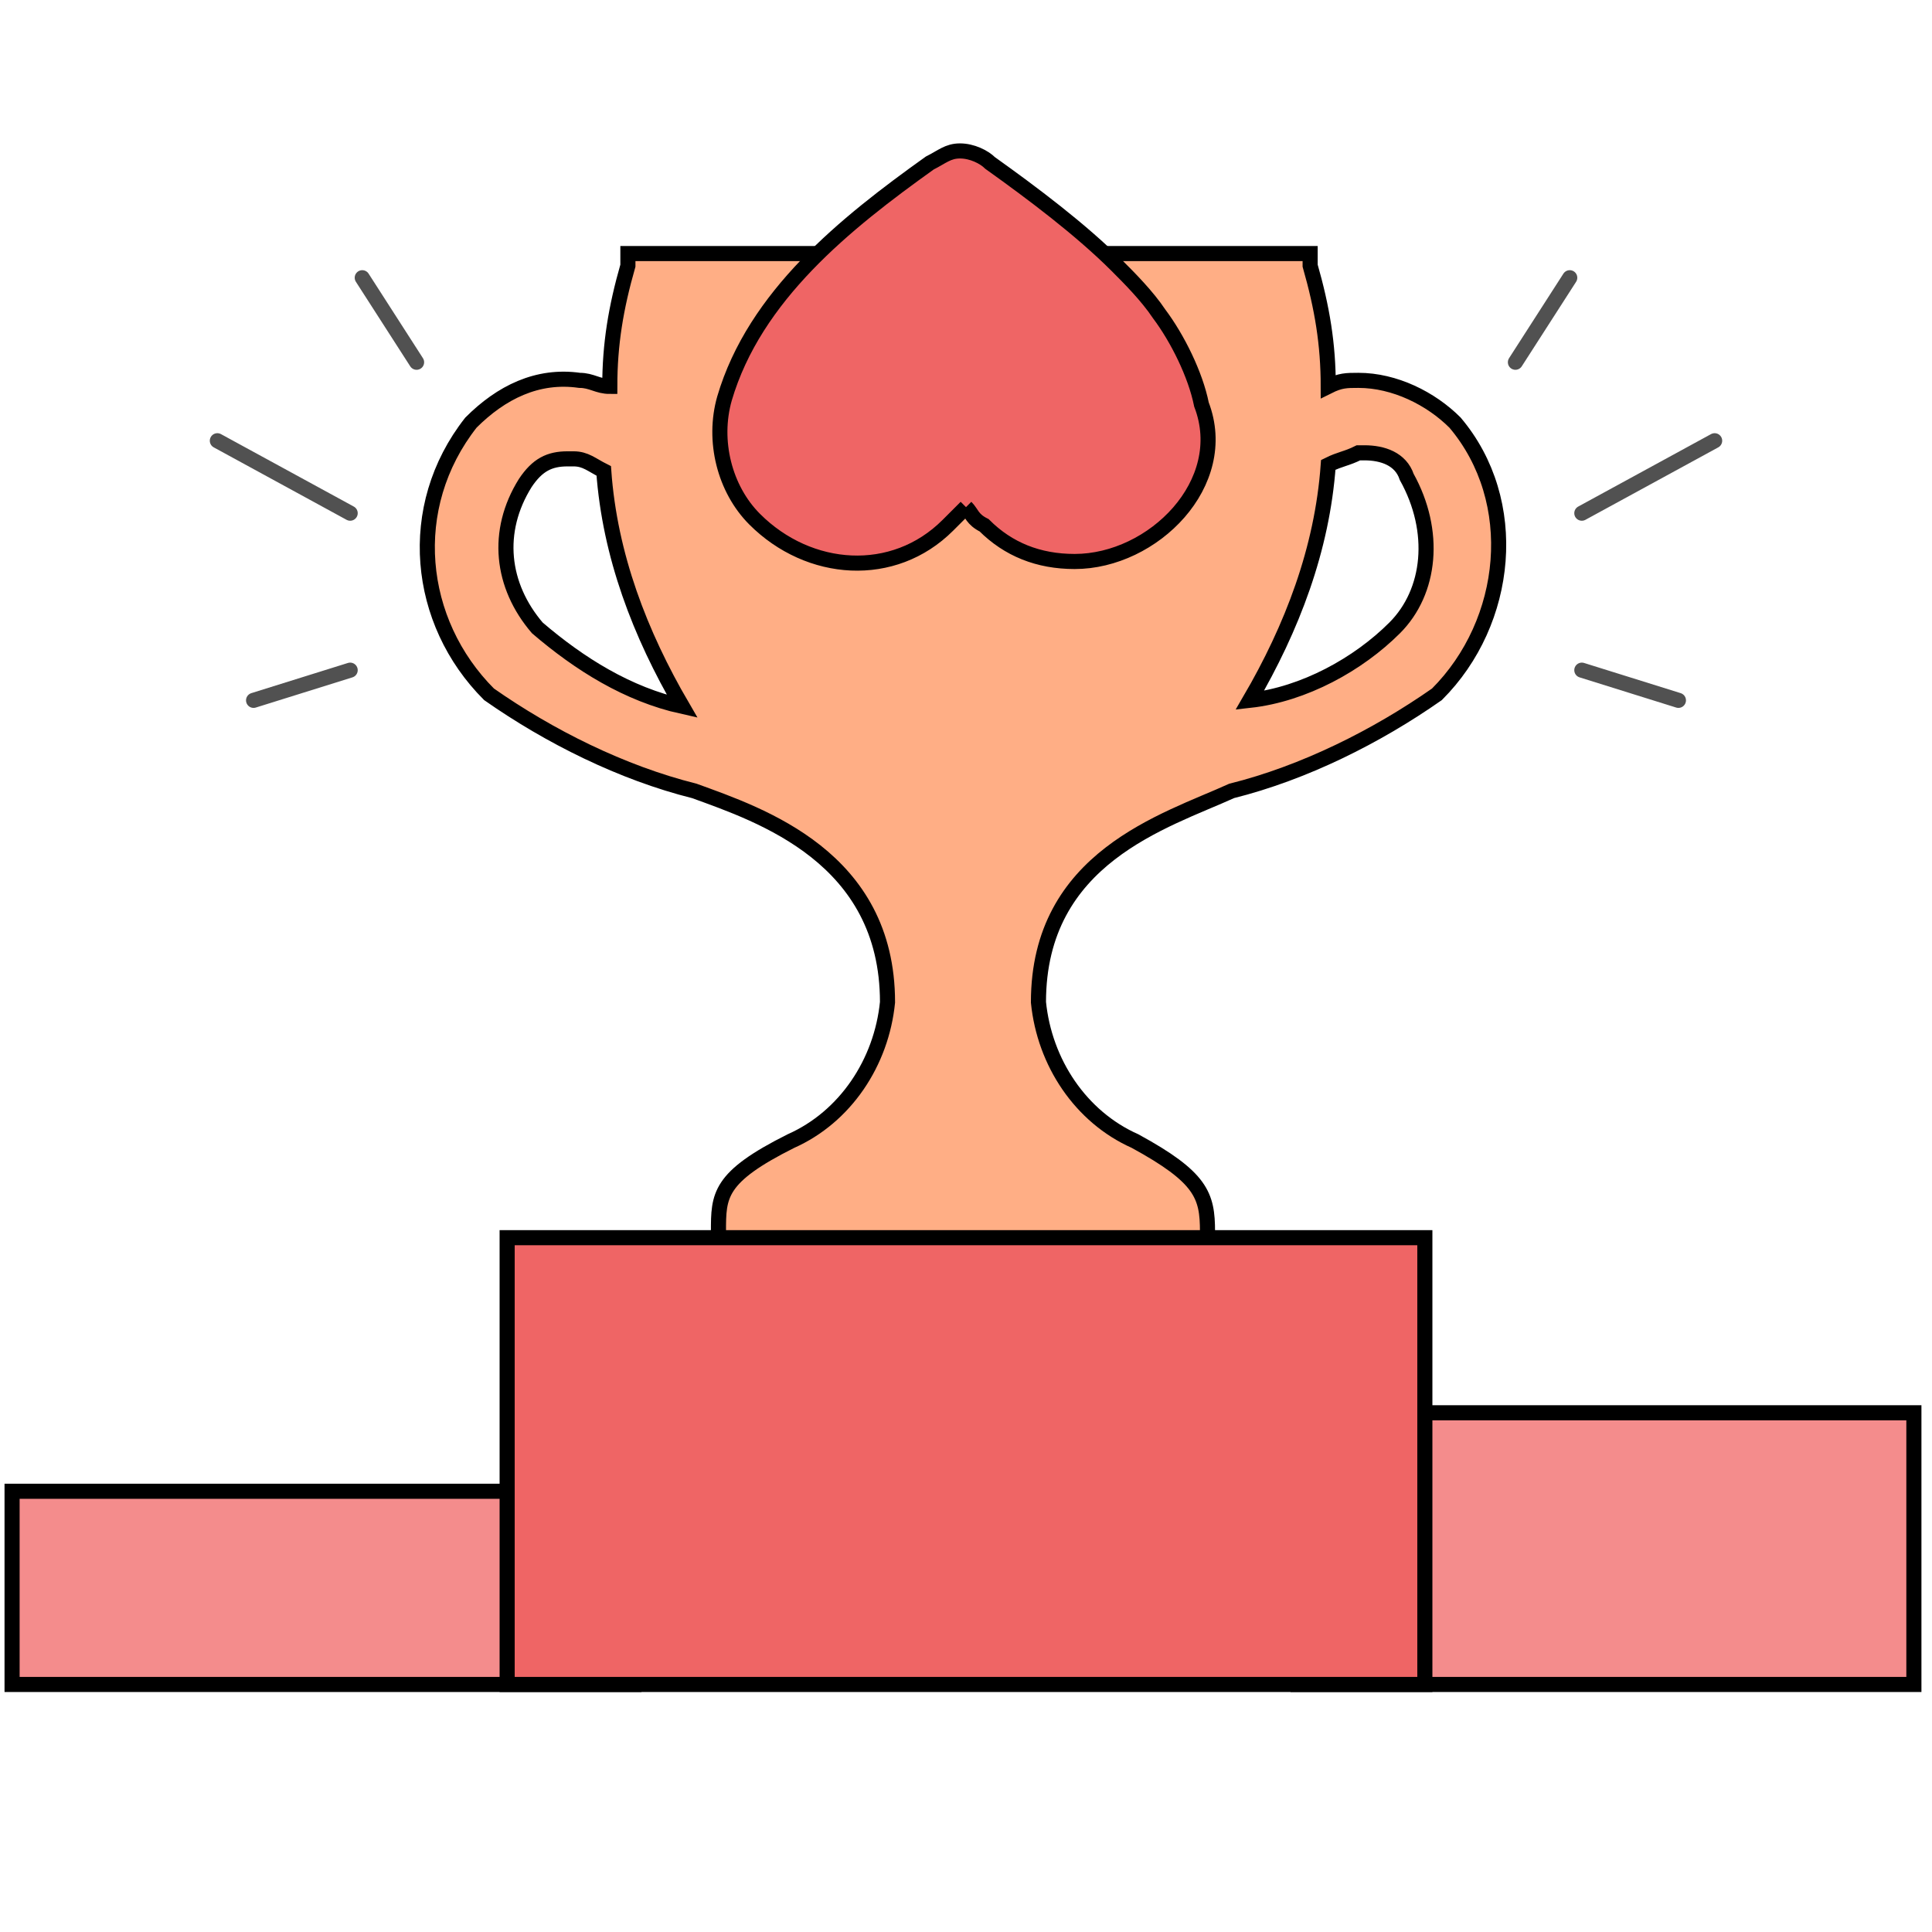 <?xml version="1.0" encoding="utf-8"?>
<!-- Generator: Adobe Illustrator 26.0.3, SVG Export Plug-In . SVG Version: 6.00 Build 0)  -->
<svg version="1.1" id="Livello_1" xmlns="http://www.w3.org/2000/svg" xmlns:xlink="http://www.w3.org/1999/xlink" x="0px" y="0px"
	 viewBox="0 0 32 32" style="enable-background:new 0 0 32 32;" xml:space="preserve">
<style type="text/css">
	.st0{fill:#FFAE85;stroke:#000000;stroke-width:0.25;stroke-miterlimit:10;}
	.st1{fill:#F48C8C;stroke:#000000;stroke-width:0.25;stroke-miterlimit:10;}
	.st2{fill:#EF6565;stroke:#000000;stroke-width:0.25;stroke-miterlimit:10;}
	.st3{fill:none;stroke:#515151;stroke-width:0.25;stroke-linecap:round;stroke-linejoin:round;}
</style>
<path class="st0" d="M14,4.2h-3.6v0.2c-0.2,0.7-0.3,1.3-0.3,2c-0.2,0-0.3-0.1-0.5-0.1C8.9,6.2,8.3,6.5,7.8,7
	c-1.1,1.4-0.9,3.3,0.3,4.5c1,0.7,2.2,1.3,3.4,1.6c1.1,0.4,3.2,1.1,3.2,3.5l0,0c-0.1,1-0.7,1.9-1.6,2.3c-1.2,0.6-1.2,0.9-1.2,1.5v0.2
	H20v-0.2c0-0.6-0.1-0.9-1.2-1.5c-0.9-0.4-1.5-1.3-1.6-2.3l0,0c0-2.4,2.1-3,3.2-3.5c1.2-0.3,2.4-0.9,3.4-1.6c1.2-1.2,1.4-3.2,0.3-4.5
	c-0.4-0.4-1-0.7-1.6-0.7c-0.2,0-0.3,0-0.5,0.1c0-0.7-0.1-1.3-0.3-2V4.2h-3.6 M8.9,10.4C8.3,9.7,8.2,8.8,8.7,8
	c0.2-0.3,0.4-0.4,0.7-0.4h0.1c0.2,0,0.3,0.1,0.5,0.2c0.1,1.4,0.6,2.7,1.3,3.9C10.4,11.5,9.6,11,8.9,10.4z M23.1,10.4
	c-0.6,0.6-1.5,1.1-2.4,1.2c0.7-1.2,1.2-2.5,1.3-3.9c0.2-0.1,0.3-0.1,0.5-0.2h0.1c0.3,0,0.6,0.1,0.7,0.4C23.8,8.8,23.7,9.8,23.1,10.4
	z"/>
<rect x="0.2" y="24.7" class="st1" width="10.3" height="3.2"/>
<rect x="21.5" y="23.4" class="st1" width="10.2" height="4.5"/>
<rect x="8.4" y="20.5" class="st2" width="15.2" height="7.4"/>
<line class="st3" x1="26.2" y1="11.1" x2="27.8" y2="11.6"/>
<line class="st3" x1="25.1" y1="6" x2="26" y2="4.6"/>
<line class="st3" x1="26.2" y1="8.5" x2="28.4" y2="7.3"/>
<line class="st3" x1="5.8" y1="11.1" x2="4.2" y2="11.6"/>
<line class="st3" x1="6.9" y1="6" x2="6" y2="4.6"/>
<line class="st3" x1="5.8" y1="8.5" x2="3.6" y2="7.3"/>
<path class="st2" d="M16,8.4c-0.1,0.1-0.2,0.2-0.3,0.3c-0.9,0.9-2.3,0.8-3.2-0.1c-0.5-0.5-0.7-1.3-0.5-2c0.5-1.7,2-2.9,3.4-3.9
	c0.2-0.1,0.3-0.2,0.5-0.2c0.2,0,0.4,0.1,0.5,0.2c0.7,0.5,1.5,1.1,2.1,1.7c0.2,0.2,0.5,0.5,0.7,0.8c0.3,0.4,0.6,1,0.7,1.5
	c0.5,1.3-0.8,2.6-2.1,2.6c-0.6,0-1.1-0.2-1.5-0.6C16.1,8.6,16.1,8.5,16,8.4"/>
</svg>
